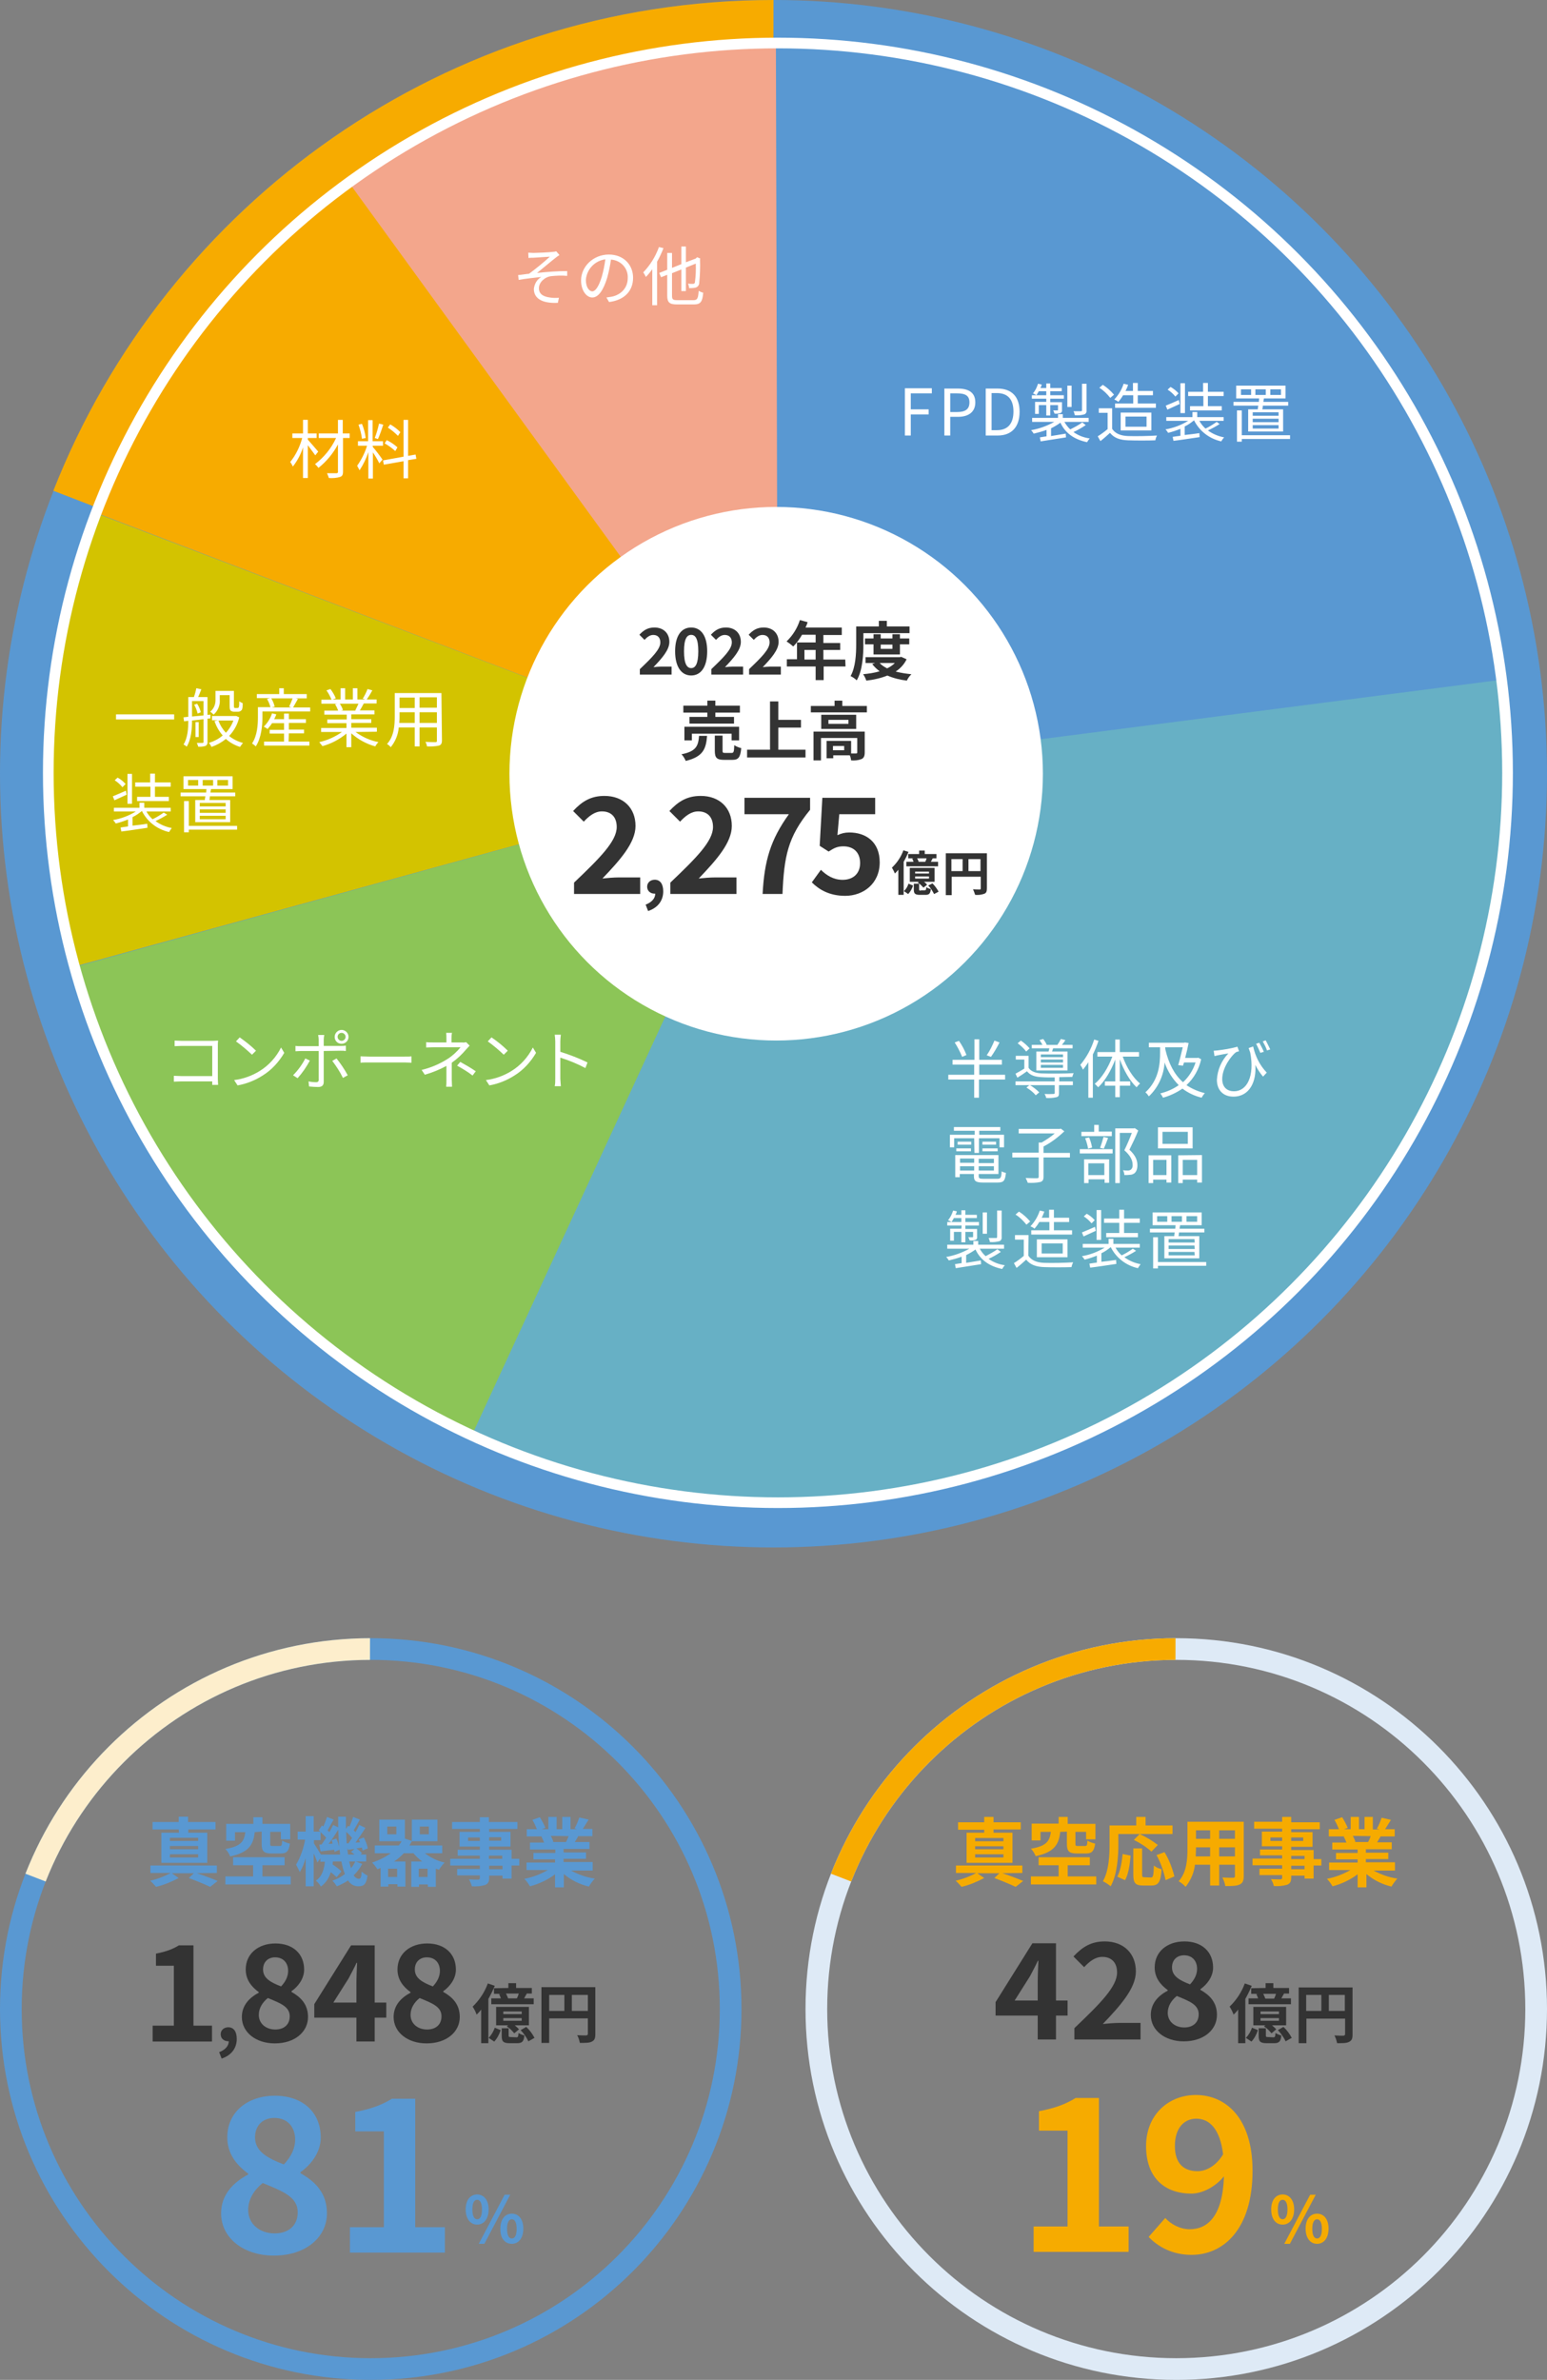 <?xml version="1.0" encoding="UTF-8"?><svg xmlns="http://www.w3.org/2000/svg" width="204.611mm" height="314.678mm" xmlns:xlink="http://www.w3.org/1999/xlink" viewBox="0 0 580 892"><rect x="0" y="0" width="580" height="892" fill="#808080" stroke="none"/><defs><style>.cls-1{clip-path:url(#clippath);}.cls-2,.cls-3,.cls-4,.cls-5,.cls-6,.cls-7,.cls-8,.cls-9,.cls-10,.cls-11,.cls-12,.cls-13,.cls-14,.cls-15,.cls-16,.cls-17{stroke-width:0px;}.cls-2,.cls-18{fill:none;}.cls-19{clip-path:url(#clippath-1);}.cls-20{clip-path:url(#clippath-2);}.cls-3,.cls-4,.cls-5,.cls-6{fill-rule:evenodd;}.cls-3,.cls-9{fill:#5998d2;}.cls-4,.cls-16{fill:#f6ab00;}.cls-5,.cls-15{fill:#fff;}.cls-6,.cls-12{fill:#333;}.cls-18{stroke:#fff;stroke-linejoin:round;stroke-width:4px;}.cls-21{isolation:isolate;}.cls-7{fill:#f3a68c;}.cls-8{fill:#f7ab00;}.cls-10{fill:#deeaf6;}.cls-11{fill:#d3c300;}.cls-13{fill:#8cc557;}.cls-14{fill:#fdeecc;}.cls-17{fill:#67b0c5;}</style><clipPath id="clippath"><circle class="cls-2" cx="291.656" cy="289.669" r="273.55"/></clipPath><clipPath id="clippath-1"><path class="cls-2" d="m139,614.001C62.232,614.001,0,676.233,0,753s62.232,139,139,139,139-62.232,139-139-62.232-139-139-139Zm0,269.868c-72.277,0-130.869-58.592-130.869-130.869s58.592-130.869,130.869-130.869,130.869,58.592,130.869,130.869-58.592,130.869-130.869,130.869Z"/></clipPath><clipPath id="clippath-2"><path class="cls-2" d="m441,614.001c-76.767,0-139,62.232-139,139s62.232,139,139,139,139-62.232,139-139-62.232-139-139-139Zm0,269.868c-72.277,0-130.869-58.592-130.869-130.869s58.592-130.869,130.869-130.869,130.869,58.592,130.869,130.869-58.592,130.869-130.869,130.869Z"/></clipPath></defs><g id="_レイヤー_1"><circle class="cls-9" cx="290" cy="290" r="290"/><path class="cls-8" d="m289.481,287.892l.519-287.892C167.269,0,62.345,76.24,20.005,183.944l269.475,103.948"/><g class="cls-1"><path class="cls-7" d="m291.611,289.785L124.556,59.798l69.556-34.274,97.499-21.371v285.632Z"/><path class="cls-8" d="m291.611,289.785L26.573,188.627l45.06-76.31,54.132-50.503,165.845,227.971Z"/><path class="cls-11" d="m291.611,289.785L19.719,364.532l-11.895-50.1,19.959-125.2,263.828,100.553Z"/><path class="cls-13" d="m291.611,289.785l-118.064,255.894-71.975-44.758-52.419-63.306-26.209-73.789,268.667-74.041Z"/><path class="cls-17" d="m291.611,289.785l278.706-36.844-6.653,132.458-71.37,106.45-124.595,71.975-135.482,6.653-59.576-23.286,118.971-257.406Z"/><path class="cls-9" d="m291.611,289.785l-.726-279.987,164.514,53.83,92.539,109.475,15.121,81.652-271.448,35.03Z"/></g><circle class="cls-18" cx="291.656" cy="289.669" r="273.55"/><path class="cls-9" d="m139,614.001C62.232,614.001,0,676.233,0,753s62.232,139,139,139,139-62.232,139-139-62.232-139-139-139Zm0,269.868c-72.277,0-130.869-58.592-130.869-130.869s58.592-130.869,130.869-130.869,130.869,58.592,130.869,130.869-58.592,130.869-130.869,130.869Z"/><g class="cls-19"><path class="cls-14" d="m138.475,752.01l.249-138.01c-58.835,0-109.133,36.548-129.43,88.179l129.181,49.831"/></g><path class="cls-10" d="m441,614.001c-76.767,0-139,62.232-139,139s62.232,139,139,139,139-62.232,139-139-62.232-139-139-139Zm0,269.868c-72.277,0-130.869-58.592-130.869-130.869s58.592-130.869,130.869-130.869,130.869,58.592,130.869,130.869-58.592,130.869-130.869,130.869Z"/><g class="cls-20"><path class="cls-8" d="m440.476,752.01l.249-138.01c-58.835,0-109.133,36.548-129.43,88.179l129.181,49.831"/></g></g><g id="_レイヤー_2"><g id="_グループ_44"><path id="FPD及び_PV製造装置" class="cls-5" d="m339.264,163.233h2.2v-7.9h6.7v-1.9h-6.7v-6h7.9v-1.9h-10.1v17.7Zm14.8,0h2.2v-7h2.9c3.8,0,6.5-1.7,6.5-5.4,0-3.8-2.6-5.2-6.6-5.2h-5v17.6h0Zm2.2-8.8v-7h2.5c3.1,0,4.7.8,4.7,3.4,0,2.5-1.5,3.6-4.6,3.6h-2.6Zm13.3,8.8h4.5c5.3,0,8.2-3.3,8.2-8.9s-2.9-8.7-8.3-8.7h-4.4l-0,17.6h0Zm2.2-1.9v-14h2c4.2,0,6.2,2.5,6.2,6.9s-2,7-6.2,7h-2v.1Zm35.5-17.5h-1.6v9.9c0,.2-.1.4-.3.4h-2.9c.3.5.4,1,.5,1.5,1.2.1,2.3,0,3.5-.3.7-.2,1-.9.9-1.6v-9.9l-.1 0h0Zm-5.5.7h-1.6v8h1.6v-8Zm-9.5,6.1h-4.2v4.5h1.4v-3.3h2.8v3.9h1.5v-3.9h2.9v1.7c0,.1,0,.2-.1.3h-1.7c.2.4.4.8.5,1.2.8.1,1.5,0,2.2-.2.5-.2.7-.7.6-1.2v-2.9h-4.4v-1.3h5.1v-1.3h-5.1v-1.5h4.3v-1.2h-4.3v-1.7h-1.5v1.7h-2.2c.2-.4.4-.8.5-1.3l-1.4-.3c-.4,1.3-1,2.6-1.9,3.6.4.2.9.4,1.3.7.3-.5.6-.9.9-1.5h2.8v1.5h-5.4v1.3h5.4v1.2h0Zm13.5,7.7c-1.4,1-2.9,1.8-4.5,2.6-.9-.8-1.6-1.8-2.2-2.8h9.1v-1.5h-9.7v-1.4h-1.8v1.4h-9.7v1.5h8.3c-2.7,1.5-5.7,2.6-8.7,3.1.4.4.7.8,1,1.3,1.6-.4,3.2-.8,4.8-1.4v2.4c-.9.1-1.7.3-2.5.4l.3,1.5,9.5-1.5-.1-1.4c-1.9.3-3.8.6-5.5.9v-2.9c1.2-.6,2.4-1.3,3.5-2.1,1.8,3.9,5.2,6.3,10,7.3.3-.5.6-1,1-1.4-2.2-.3-4.3-1.1-6.1-2.4,1.6-.7,3.1-1.6,4.6-2.6l-1.3-1Zm19.1-10.2v3.1h-6.8v1.6h15.3v-1.6h-6.8v-3.1h5.7v-1.6h-5.7v-3h-1.8v3h-2.8c.4-.7.7-1.5,1-2.3l-1.7-.4c-.7,2.2-1.9,4.2-3.5,5.9.5.2,1.1.5,1.5.9.7-.8,1.3-1.6,1.8-2.5l3.8 0h0Zm-2.9,8h7.9v3.8h-7.9v-3.8Zm9.7,5.2v-6.7h-11.5v6.7h11.5Zm-14-13.4c-1.2-1.4-2.6-2.7-4.2-3.7l-1.3,1.1c1.6,1,2.9,2.3,4.1,3.8l1.4-1.2Zm-.6,5.1h-5.1v1.7h3.3v6.1c-1.2,1-2.4,1.9-3.7,2.7l1,1.8c1.3-1,2.5-2.1,3.6-3.1,1.5,1.9,3.7,2.7,6.8,2.8,2.7.1,7.6.1,10.2,0,.1-.6.3-1.2.6-1.8-2.8.2-8.1.3-10.8.2-2.8-.1-4.8-.9-6-2.7v-7.7h.1Zm34.1-.8h-5v1.6h11.9v-1.6h-5.2v-3.8h5.9v-1.6h-5.9v-3.3h-1.8v3.3h-5.6v1.6h5.7l-0,3.8h0Zm-6.9-8.6h-1.7v11.2h1.7v-11.2Zm-2.4,3.8c-.9-1-1.9-1.8-3-2.4l-1.1,1c1.1.7,2.1,1.6,2.9,2.6l1.2-1.2Zm.1,2.5c-1.8.8-3.6,1.6-4.9,2.1l.6,1.5c1.4-.6,3-1.4,4.6-2.1l-.3-1.5Zm14.2,8.2c-1.3.9-2.7,1.8-4.2,2.5-.9-.8-1.7-1.8-2.3-2.9h9.1v-1.4h-9.9v-1.9h-1.8v1.9h-9.8v1.4h8.2c-2.6,1.6-5.5,2.7-8.5,3.2.4.4.7.8,1,1.3,1.6-.4,3.1-.9,4.6-1.5v2.6c-1.1.1-2,.3-2.9.4l.3,1.5c2.6-.3,6.3-.9,9.8-1.4l-.1-1.5c-1.8.3-3.8.5-5.5.7v-3.2c1.3-.6,2.4-1.4,3.5-2.3h0c2,4,5.7,6.9,10.2,7.9.3-.5.6-1,1.1-1.5-2.2-.4-4.3-1.3-6.1-2.6,1.5-.7,3-1.5,4.4-2.4l-1.1-.8Zm14.5-12.2h3.9v2.1h-3.9v-2.1Zm-1.6,2.1h-3.8v-2.1h3.8v2.1Zm7.2-2.1h4v2.1h-4v-2.1Zm3.1,9.9h-9.7v-1.3h9.7v1.3Zm0,2.4h-9.7v-1.3h9.7v1.3Zm0,2.4h-9.7v-1.3h9.7v1.3Zm-11.4-7.2v8.3h13.1v-8.3h-7.8c.1-.4.2-.9.2-1.4h9.5v-1.4h-9.3c.1-.4.1-.9.2-1.3h8.1v-4.8h-18.5v4.8h8.6c0,.4-.1.9-.1,1.3h-9.5v1.4h9.3c-.1.5-.2,1-.2,1.4h-3.6Zm15.7,9.7h-18.1v-9.3h-1.8v11.7h1.8v-1h18.1v-1.4Z"/></g><g id="_グループ_44-2"><path id="_半導体及び_電子部品_製造装置" class="cls-5" d="m372.837,390.021c-.8,1.9-1.7,3.8-2.9,5.5l1.6.6c1.2-1.7,2.3-3.6,3.2-5.4l-1.9-.7Zm-10.5,5.4c-.7-1.9-1.7-3.7-2.8-5.3l-1.6.6c1.1,1.7,2,3.5,2.8,5.4l1.6-.7Zm14.6,7.4h-9.8v-3.8h8.5v-1.8h-8.5v-7.7h-1.8v7.7h-8.2v1.8h8.1v3.8h-9.7v1.8h9.7v6.8h1.8v-6.8h9.8v-1.8h.1Zm21.6-6.6h-8.3v-1h8.3v1Zm0,2h-8.3v-1.1h8.3v1.1Zm0,2h-8.3v-1.1h8.3v1.1Zm-10-6.1v7.1h11.7v-7.1h-5.8l.4-1.2h7.3v-1.3h-4c.4-.5.9-1.1,1.3-1.8l-1.7-.4c-.4.8-.8,1.5-1.3,2.2h-4c-.3-.8-.8-1.5-1.3-2.2l-1.4.4c.4.6.8,1.2,1.1,1.8h-4v1.3h6.6c-.1.4-.2.8-.3,1.2h-4.6Zm-2.5-1.2c-1-1.1-2.1-2.1-3.3-2.9l-1.2,1c1.2.9,2.3,1.9,3.2,3.1l1.3-1.2Zm-1.2,14.7c1.3.8,2.5,1.7,3.5,2.9l1.3-1.1c-1.1-1.1-2.3-2-3.6-2.8l-1.2,1Zm12.3-3.9c1.9,0,3.7-.1,4.9-.1.1-.5.3-1,.5-1.4-3,.2-9.2.2-12,.1-2.2-.1-4-.7-4.9-2.1v-4.5h-4.8v1.4h3.2v3.4c-1.1.7-2.2,1.3-3.3,1.9l.7,1.5c1.3-.8,2.5-1.6,3.6-2.4,1.2,1.5,3,2.1,5.5,2.2,1.2.1,3,.1,4.9.1v1.5h-14.7v1.4h14.7v2.9c0,.3-.1.4-.5.4s-1.7.1-3.3,0c.3.5.5,1,.6,1.5,1.3.1,2.6,0,3.9-.3.8-.2.9-.7.9-1.6v-2.9h5.2v-1.4h-5.1l-0-1.6h0Zm13.1-14.1c-1.1,3.5-2.9,6.7-5.2,9.5.4.6.7,1.1,1,1.8.7-.9,1.4-1.8,2-2.8v13.3h1.7v-16.2c.8-1.6,1.5-3.3,2.1-5.1l-1.6-.5Zm16.8,6.4v-1.7h-7.2v-4.7h-1.7v4.7h-6.7v1.7h5.6c-1.5,4.1-4,8.1-6.6,10.2.5.4.9.9,1.3,1.3,2.5-2.3,4.8-6.2,6.4-10.4v8.2h-3.9v1.6h3.9v4.3h1.7v-4.3h3.9v-1.6h-3.9v-8.3c1.5,4.2,3.8,8.2,6.3,10.5.4-.5.8-1,1.3-1.4-2.6-2.1-5.1-6.1-6.5-10.1l6.1-0h0Zm9.8-3.5h6.6c-.5,2-1.1,4.7-1.7,6.7l1.8.2c.1-.4.2-.8.4-1.2h4.3c-.9,2.8-2.5,5.4-4.7,7.4-3.3-2.9-5.4-7.1-6.6-12.2l-.1-.9h0Zm12.4,3.9l-.3.1h-4.6c.5-1.9,1-4,1.3-5.6l-1.4-.2-.3.1h-13.2v1.7h4.2v2c0,4.2-.4,10.2-5.5,14.9.5.4.9.9,1.3,1.5,3.5-3.3,5.6-7.9,5.9-12.7,1.1,3.2,2.9,6.1,5.3,8.5-2.1,1.5-4.5,2.5-6.9,3.1.4.5.7,1,1,1.6,2.6-.7,5.1-1.9,7.3-3.4,2.1,1.6,4.6,2.8,7.2,3.4.3-.6.7-1.2,1.2-1.7-2.5-.6-4.8-1.6-6.9-3,2.8-2.6,4.7-6,5.5-9.7l-1.1-.6Zm24.6-2.2c-.4-1-1.2-2.5-1.7-3.4l-1.2.4c.6,1.1,1.1,2.3,1.6,3.4l1.3-.4Zm-5.7-1.4c.2.6.4,1.2.6,1.7,1.7,8.8-1.2,14.5-6.1,14.5-2.3,0-4.4-1.3-4.4-4.6,0-4.4,3.6-8.9,5.1-10,.3-.2.9-.3,1.2-.4l-.6-1.7c-2.5.7-5.1,1.1-7.6,1.4-.4,0-.9.1-1.3.1l.3,2c.5-.1.9-.2,1.3-.3.9-.2,2.7-.5,3.9-.7-2.6,2.7-4.1,6.2-4.3,9.9,0,3.8,2.3,6.3,6.2,6.3,6.2,0,8.7-5.9,8.2-11.9.8,1.6,1.8,3.1,2.9,4.4l1.4-1.5c-2.6-2.7-4.3-6.1-5.1-9.8l-1.7.6Zm5.3-2.5c.6,1.1,1.2,2.2,1.6,3.4l1.2-.4c-.5-1-1.2-2.5-1.7-3.4l-1.1.4Zm-108.1,41.8h1.7v-5.5h7.7v3.4h1.7v-4.7h-9.3v-1.5h7.9v-1.4h-17.4v1.4h7.8v1.5h-9.3v4.7h1.6v-3.4h7.5l.1,5.5h0Zm3-.6h5.7v-1.1h-5.7v1.1Zm0-3.6v1.1h5.1v-1.1h-5.1Zm-4.2,0h-5.1v1.1h5.1v-1.1Zm-5.6,3.6h5.5v-1.1h-5.5v1.1h-0Zm1.4,7.2v-1.6h5.3v1.6h-5.3Zm5.3-4.5v1.6h-5.3v-1.6h5.3Zm7.4,1.7h-5.7v-1.6h5.7v1.6Zm-5.7,2.8v-1.6h5.7v1.6h-5.7Zm1.8,3.1c-1.5,0-1.8-.2-1.8-1v-.8h7.4v-7.1h-16.2v8.3h1.7v-1.2h5.3v.8c0,1.9.8,2.4,3.4,2.4h5.5c2.3,0,2.8-.7,3.1-3.6-.5-.1-1.1-.3-1.6-.6-.1,2.4-.4,2.8-1.6,2.8l-5.2 0h0Zm32.4-9.7h-9.9v-2.4c2.9-1.5,5.5-3.5,7.8-5.7l-1.3-1-.4.1h-15.4v1.7h13.5c-1.5,1.3-3.2,2.4-4.9,3.4h-1.1v3.8h-9.9v1.8h9.9v7.2c0,.4-.1.6-.7.6-.5,0-2.3,0-4.2-.1.3.6.6,1.2.8,1.8,1.6.1,3.2,0,4.7-.3.9-.3,1.2-.8,1.2-2v-7.2h9.9v-1.7h0Zm15.7-8h-4.9v-2.5h-1.7v2.6h-4.8v1.6h11.4v-1.7Zm-3,6.4c.5-1.1,1.1-2.6,1.6-4l-1.7-.4c-.4,1.4-.8,2.8-1.3,4.1l1.4.3Zm-4.4-.4c-.2-1.3-.6-2.6-1.1-3.8l-1.5.3c.5,1.2.9,2.6,1.1,3.9l1.5-.4Zm4.6,5.9v4.4h-6v-4.4h6Zm-7.6,7.4h1.7v-1.4h6v1.3h1.7v-8.8h-9.4l-0,8.9h0Zm-1.6-11.1h12.3v-1.6h-12.3v1.6Zm20.6-9.5l-.3.1h-7v20.5h1.7v-18.8h4.5c-.7,1.9-1.8,4.5-2.8,6.5,2.4,2.1,3.1,3.9,3.1,5.4.1.7-.1,1.4-.7,1.9-.3.2-.7.3-1,.3-.6,0-1.3,0-1.9-.1.3.5.5,1.2.5,1.8.7,0,1.4,0,2.1-.1.6,0,1.1-.2,1.6-.5.8-.6,1.2-1.7,1.2-3.1,0-1.7-.6-3.6-3-5.8,1.1-2.2,2.4-4.9,3.3-7.2l-1.3-.9Zm19.9,5.9h-9.5v-4.5h9.5v4.5Zm1.8-6.2h-13v7.9h13v-7.9Zm-9.8,12.2v5.7h-5v-5.7h5Zm-6.7,8.7h1.7v-1.3h5v1.1h1.8v-10.2h-8.5v10.4Zm12.8-3v-5.7h5.4v5.7h-5.4Zm-1.7-7.4v10.4h1.7v-1.3h5.4v1.1h1.8v-10.3l-8.9.1h0Zm-66.3,20.7h-1.6v9.9c0,.2-.1.4-.3.4h-2.9c.3.5.4,1,.5,1.5,1.2.1,2.3,0,3.5-.3.7-.2,1-.9.9-1.6v-9.9h-.1Zm-5.4.7h-1.6v8h1.6v-8Zm-9.6,6.1h-4.2v4.5h1.4v-3.3h2.8v3.9h1.5v-3.9h2.9v1.7c0,.1,0,.2-.1.3h-1.7c.2.4.4.8.5,1.2.8.1,1.5,0,2.2-.2.5-.2.7-.7.6-1.2v-2.9h-4.4v-1.3h5.1v-1.3h-5.1v-1.5h4.3v-1.2h-4.3v-1.7h-1.5v1.7h-2.2c.2-.4.4-.8.5-1.3l-1.4-.3c-.4,1.3-1,2.6-1.9,3.6.4.2.9.4,1.3.7.3-.5.6-.9.9-1.5h2.8v1.5h-5.3v1.3h5.4l-.1,1.2h0Zm13.5,7.7c-1.4,1-2.9,1.8-4.4,2.6-.9-.8-1.6-1.7-2.2-2.8h9.1v-1.5h-9.7v-1.4h-1.8v1.4h-9.8v1.5h8.3c-2.7,1.5-5.7,2.6-8.7,3.1.4.4.7.8,1,1.3,1.6-.4,3.2-.8,4.8-1.4v2.4c-.9.1-1.7.3-2.5.4l.3,1.5,9.5-1.5-.1-1.4c-1.9.3-3.8.6-5.5.9v-2.9c1.2-.6,2.4-1.3,3.5-2.1,1.8,3.9,5.2,6.3,10,7.3.3-.5.6-1,1-1.4-2.2-.3-4.3-1.1-6.1-2.4,1.6-.7,3.1-1.6,4.6-2.6l-1.3-1Zm19.5-10.2v3.1h-6.8v1.6h15.3v-1.6h-6.8v-3.1h5.7v-1.6h-5.7v-3h-1.8v3h-2.8c.4-.7.7-1.5,1-2.3l-1.7-.4c-.7,2.2-1.9,4.2-3.5,5.9.5.2,1.1.5,1.5.9.7-.8,1.3-1.6,1.8-2.5h3.8Zm-2.9,8h7.9v3.8h-7.9v-3.8Zm9.7,5.2v-6.7h-11.5v6.7h11.5Zm-14-13.4c-1.2-1.4-2.6-2.7-4.2-3.7l-1.3,1.1c1.6,1,2.9,2.3,4.1,3.8l1.4-1.2Zm-.6,5.1h-5.1v1.7h3.3v6.1c-1.2,1-2.4,1.9-3.7,2.7l1,1.8c1.3-1,2.5-2.1,3.6-3.1,1.5,1.9,3.7,2.7,6.8,2.8,2.6.1,7.6.1,10.2,0,.1-.6.3-1.2.6-1.8-2.8.2-8.1.3-10.8.2-2.8-.1-4.8-.9-6-2.7l.1-7.7h0Zm34.1-.8h-5v1.6h11.9v-1.6h-5.2v-3.8h5.9v-1.6h-5.9v-3.3h-1.8v3.3h-5.7v1.6h5.7v3.8h.1Zm-6.9-8.6h-1.7v11.2h1.7v-11.2Zm-2.4,3.8c-.9-1-1.9-1.8-3-2.4l-1.1,1c1.1.7,2.1,1.6,2.9,2.6l1.2-1.2Zm.1,2.5c-1.8.8-3.6,1.6-4.9,2.1l.6,1.5c1.4-.6,3-1.4,4.6-2.1l-.3-1.5Zm14.2,8.2c-1.3.9-2.7,1.8-4.2,2.5-.9-.8-1.7-1.8-2.3-2.9h9.1v-1.4h-9.9v-1.9h-1.8v1.9h-9.7v1.4h8.2c-2.6,1.6-5.5,2.7-8.5,3.2.4.4.7.8,1,1.3,1.6-.4,3.1-.9,4.6-1.5v2.6c-1,.1-2,.3-2.8.4l.3,1.5c2.6-.3,6.3-.9,9.8-1.4l-.1-1.5c-1.8.3-3.7.5-5.5.7v-3.2c1.3-.6,2.4-1.4,3.5-2.3h0c2,4,5.7,6.9,10.2,7.9.3-.5.6-1,1-1.5-2.2-.4-4.3-1.3-6.1-2.6,1.5-.7,3-1.5,4.4-2.4l-1.2-.8Zm14.5-12.2h3.9v2.1h-3.9v-2.1Zm-1.6,2.1h-3.8v-2.1h3.8v2.1Zm7.2-2.1h4v2.1h-4v-2.1Zm3.1,9.9h-9.8v-1.3h9.7l.1,1.3h0Zm0,2.4h-9.8v-1.3h9.7l.1,1.3h0Zm0,2.4h-9.8v-1.3h9.7l.1,1.3h0Zm-11.4-7.2v8.3h13.1v-8.3h-7.8c.1-.4.2-.9.2-1.4h9.5v-1.4h-9.3c.1-.4.1-.9.2-1.3h8.1v-4.8h-18.4v4.8h8.6c0,.4-.1.9-.1,1.3h-9.5v1.4h9.3c-.1.5-.2,1-.2,1.4h-3.7Zm15.7,9.7h-18.1v-9.3h-1.8v11.7h1.8v-1h18.1v-1.4Z"/></g><g id="_グループ_44-3"><path id="_コンポーネント" class="cls-5" d="m81.774,406.616c0-.4-.1-1.5-.1-2.3v-12.4c0-.6,0-1.3.1-1.9-.5,0-1.2.1-1.8.1h-11.9c-.9,0-1.7-.1-2.6-.1v2.1c.6,0,1.8-.1,2.6-.1h11.5v11.3h-11.7c-1,0-2-.1-2.7-.1v2.2c.7,0,1.7-.1,2.7-.1h11.7v1.3h2.2Zm8.1-17.8l-1.4,1.5c2.1,1.5,4.1,3.2,6,5l1.5-1.5c-1.9-1.9-4-3.5-6.1-5h0Zm-2.1,16l1.3,2c3.4-.6,6.6-1.9,9.4-3.7,3.4-2.1,6.1-5.1,8.1-8.5l-1.2-2c-1.8,3.6-4.6,6.7-8,8.8-2.9,1.8-6.2,3-9.6,3.4h0Zm40.3-17.7c.8,0,1.5.7,1.5,1.5h0c0,.8-.7,1.5-1.5,1.5s-1.5-.7-1.5-1.5.6-1.5,1.5-1.5h0Zm0,4.1c1.4,0,2.6-1.1,2.6-2.6h0c0-1.4-1.2-2.6-2.6-2.6s-2.6,1.2-2.6,2.6c0,1.5,1.1,2.6,2.6,2.6h0Zm-13.6,5.5c-1.2,2.3-2.7,4.4-4.6,6.3l1.7,1.1c1.8-2,3.3-4.2,4.6-6.6l-1.7-.8Zm13.2-2.9c.6,0,1.3,0,2,.1v-2c-.7.1-1.3.1-2,.1h-6.3v-2.4c0-.6.1-1.2.2-1.7h-2.3c.1.6.2,1.1.2,1.7v2.5h-6.7c-.7,0-1.4,0-2-.1v2c.6,0,1.3-.1,2-.1h6.7v10.8c.1.4-.2.8-.7.9h-.3c-.9,0-1.9-.1-2.8-.3l.2,1.9c1,.1,2.4.2,3.4.2,1.4,0,2.1-.6,2.1-1.9v-11.6l6.3-.1h0Zm-3.1,3.8c1.5,2,2.9,4.1,4,6.4l1.8-1c-1.2-2.2-2.6-4.3-4.2-6.3l-1.6.9Zm10.6.7c.7-.1,2-.1,3.3-.1h13.2c1.1,0,2.1.1,2.6.1v-2.4c-.5.1-1.4.1-2.6.1h-13.2c-1.3,0-2.6-.1-3.3-.1v2.4Zm39.6-7.7c-.5.1-1,.2-1.5.1h-4v-1.5c0-.7,0-1.4.2-2.1h-2.2c.1.7.1,1.4.1,2.1v1.5h-4.7c-.8,0-2.2,0-2.9-.1v2c.7,0,2.1-.1,2.9-.1h10c-1.4,1.7-3,3.2-4.9,4.4-3,1.9-6.3,3.3-9.7,4.1l1.2,1.8c2.8-.8,5.5-1.9,8.1-3.3v5.2c0,.9,0,1.8-.1,2.6h2.2c0-.7-.1-1.8-.1-2.6v-6.4c2-1.4,3.8-3.1,5.4-5,.4-.4.9-1,1.3-1.4l-1.3-1.3Zm-3.4,8.8c2,1.1,4,2.3,5.8,3.7l1.2-1.6c-1.9-1.3-3.8-2.4-5.8-3.5l-1.2,1.4Zm12.9-10.6l-1.4,1.5c2.1,1.5,4.1,3.2,6,5l1.5-1.5c-1.9-1.9-3.9-3.5-6.1-5h0Zm-2.1,16l1.3,2c3.4-.6,6.6-1.9,9.4-3.7,3.4-2.1,6.1-5.1,8.1-8.5l-1.2-2c-1.8,3.6-4.6,6.7-8,8.8-2.9,1.8-6.2,3-9.6,3.4h0Zm38.1-6.6c-3.3-1.6-6.7-2.9-10.2-4v-3.9c0-.7.1-1.8.2-2.5h-2.3c.1.8.2,1.7.2,2.5v14c0,.9,0,1.9-.2,2.8h2.3c-.1-.9-.1-1.9-.2-2.8v-7.9c3.2,1,6.4,2.3,9.4,3.9l.8-2.1Z"/></g><g id="_グループ_44-4"><path id="_一般産業用_装置" class="cls-5" d="m43.496,267.756v1.9h21.8v-1.9h-21.8Zm38.9-7.2h3.7v3.8c0,1.3.1,1.7.4,2,.4.3.8.4,1.3.4h1.2c.4,0,.7,0,1.1-.2.3-.2.6-.4.7-.8.2-.7.2-1.5.2-2.2-.5-.2-.9-.4-1.3-.7,0,.9,0,1.6-.1,1.9,0,.2-.1.4-.2.5-.2.1-.3.1-.5.1h-.7c-.1,0-.3,0-.4-.1-.1-.3-.1-.5-.1-.8v-5.5h-6.9v3.1c.1,1.8-.6,3.6-2,4.7.5.3.9.7,1.3,1.1,1.6-1.4,2.5-3.6,2.3-5.7v-1.6Zm-9.6,3.6c.6,1,1,2.1,1.3,3.3l1.2-.5c-.3-1.1-.7-2.2-1.4-3.2l-1.1.4Zm-.8-1.4h4.3v5.4c-1.5.1-3,.3-4.3.4v-5.8h0Zm6.9,6.5v-1.4l-1.1.1v-6.7h-3.5c.4-.9.8-1.9,1.2-2.9l-1.9-.4c-.2,1.1-.5,2.2-.9,3.3h-2.1v7.4l-1.8.2.2,1.5,1.6-.2c0,2.8-.2,6.4-1.8,8.9.5.2.9.5,1.2.8,1.7-2.7,2-6.8,2-9.8,1.3-.1,2.8-.3,4.3-.5v8.5c0,.3-.1.4-.4.4h-2.1c.2.5.4.9.5,1.4.9.1,1.9,0,2.8-.3.5-.3.8-.9.7-1.5v-8.7l1.1-.1Zm-4.4,1.4h-1.2v5.6h1.2v-5.6Zm13-.6c-.6,1.7-1.6,3.3-2.8,4.6-1.2-1.3-2.2-2.9-2.8-4.6h5.6Zm1.1-1.7h-9.1v1.6h2.2l-1.3.3c.7,2,1.7,3.8,3.1,5.4-1.5,1.3-3.3,2.2-5.2,2.8.4.4.7.9,1,1.5,2-.7,3.8-1.7,5.4-3,1.5,1.4,3.4,2.4,5.3,3,.3-.5.7-1,1.1-1.5-1.9-.5-3.7-1.4-5.2-2.6,1.9-2,3.2-4.4,3.8-7l-1.1-.5Zm19.7,6.5h5.7v-1.4h-5.7v-2.5h6.4v-1.4h-6.4v-2.1h-1.8v2.1h-3.7c.3-.6.6-1.2.8-1.8l-1.6-.4c-.6,1.9-1.7,3.6-3.1,5,.5.3,1,.5,1.4.9.6-.7,1.2-1.4,1.7-2.2h4.5v2.5h-5.4v1.4h5.4v3h-7.5v1.5h17v-1.5h-7.8l.1-3.1h0Zm1.4-13.1c-.4,1.1-.8,2.1-1.3,3.1l.8.3h-7.3l1.1-.3c-.3-1.1-.7-2.2-1.3-3.1h8Zm.2,3.4c.5-.9,1.2-2.1,1.8-3.2l-.9-.2h4.2v-1.6h-8.6v-2.2h-1.7v2.2h-8.4v1.5h5l-1.2.3c.6,1,1,2,1.3,3.1h-4.7v3.7c0,2.8-.2,6.9-2.2,9.9.5.3,1,.7,1.4,1.1,2.1-3.2,2.5-7.9,2.5-11v-2.1h17.9v-1.5h-6.4Zm24.5-1.4c-.4.9-.8,1.7-1.2,2.5l.2.1h-5.6l.8-.2c-.3-.9-.7-1.7-1.2-2.4l7-0h0Zm6.9,10.5v-1.5h-9.6v-1.8h7.5v-1.4h-7.5v-1.8h8.7v-1.5h-5.5c.5-.7,1-1.7,1.5-2.6h4.8v-1.5h-3.7c.8-1.1,1.5-2.3,2.1-3.4l-1.8-.5c-.5,1.3-1.1,2.5-1.8,3.6l.9.3h-2.9v-4.2h-1.7v4.2h-2.9v-4.2h-1.7v4.2h-3l1.2-.4c-.5-1.3-1.2-2.4-2-3.5l-1.5.5c.8,1.1,1.4,2.3,1.9,3.5h-3.8v1.5h5.9l-.8.2c.5.7.9,1.6,1.2,2.4h-5.2v1.5h8.4v1.8h-7.3v1.4h7.2v1.8h-9.5v1.5h7.8c-2.5,1.8-5.4,3.1-8.5,3.8.4.5.8,1,1.2,1.5,3.3-.9,6.3-2.5,9-4.7v5.1h1.8v-5.2c2.6,2.3,5.7,4,9,4.9.3-.6.7-1.1,1.2-1.6-3.1-.6-6-1.9-8.6-3.8l8-.1h0Zm16-3.3v-4h6.5v4h-6.5Zm-7.6,0c.1-.9.1-1.8.1-2.6v-1.4h5.7v4h-5.8Zm5.8-9.5v3.9h-5.7v-3.9h5.7Zm8.3,3.8h-6.5v-3.9h6.5v3.9Zm1.7-5.5h-17.5v8.6c0,3.3-.2,7.6-2.9,10.5.5.3,1,.7,1.4,1.2,1.7-2.1,2.8-4.7,3-7.4h6v7.1h1.8v-7.1h6.5v4.9c.1.3-.1.6-.4.6h-.2c-.4,0-2.1,0-3.7-.1.3.5.5,1.1.6,1.7,1.5.1,3,0,4.5-.3.8-.3,1.1-.8,1.1-2l-.2-17.7h0Zm-109.1,38.9h-5v1.6h11.9v-1.6h-5.2v-3.8h5.9v-1.6h-5.9v-3.3h-1.8v3.3h-5.6v1.6h5.7v3.8h0Zm-6.9-8.6h-1.7v11.2h1.7v-11.2Zm-2.4,3.8c-.9-1-1.9-1.8-3-2.4l-1.1,1c1.1.7,2.1,1.6,2.9,2.6l1.2-1.2Zm.1,2.5c-1.8.8-3.6,1.6-4.9,2.1l.6,1.5c1.4-.6,3-1.4,4.6-2.1l-.3-1.5Zm14.2,8.2c-1.3.9-2.7,1.8-4.2,2.5-.9-.8-1.7-1.8-2.3-2.9h9.1v-1.4h-9.9v-1.9h-1.8v1.9h-9.6v1.4h8.2c-2.6,1.6-5.5,2.7-8.5,3.2.4.4.7.8,1,1.3,1.6-.4,3.1-.9,4.6-1.5v2.6c-1,.1-2,.3-2.8.4l.3,1.5c2.6-.3,6.3-.9,9.8-1.4l-.1-1.5c-1.8.3-3.7.5-5.5.7v-3.2c1.3-.6,2.4-1.4,3.5-2.3h0c2,4,5.7,6.9,10.2,7.9.3-.5.6-1,1-1.5-2.2-.4-4.3-1.3-6.1-2.6,1.5-.7,3-1.5,4.4-2.4l-1.3-.8Zm14.6-12.2h3.9v2.1h-3.9v-2.1Zm-1.7,2.1h-3.8v-2.1h3.8v2.1Zm7.2-2.1h4v2.1h-4v-2.1Zm3.1,9.9h-9.7v-1.3h9.7v1.3Zm0,2.4h-9.7v-1.3h9.7v1.3Zm0,2.4h-9.7v-1.3h9.7v1.3Zm-11.4-7.2v8.3h13.1v-8.3h-7.8c.1-.4.2-.9.2-1.4h9.5v-1.4h-9.3c.1-.4.1-.9.2-1.3h8.1v-4.8h-18.4v4.8h8.6c0,.4-.1.9-.1,1.3h-9.6v1.4h9.3c-.1.5-.2,1-.2,1.4h-3.6Zm15.7,9.7h-18.1v-9.3h-1.8v11.7h1.8v-1h18.1v-1.4Z"/></g><g id="_グループ_44-5"><path id="_材料" class="cls-5" d="m119.306,169.265c-.6-.7-3-3.5-3.9-4.5v-.6h3.3v-1.7h-3.3v-5.1h-1.8v5.1h-4v1.7h3.7c-.9,3.3-2.4,6.4-4.5,9,.4.5.7,1.1,1,1.7,1.7-2.2,3-4.6,3.8-7.2v11.5h1.8v-12.3c1,1.3,2.2,3,2.8,3.8l1.1-1.4Zm11.7-6.8h-2.5v-5.1h-1.8v5.1h-7.2v1.7h6.5c-1.8,3.9-4.5,7.2-7.9,9.8.5.4.9.9,1.3,1.4,3-2.4,5.5-5.4,7.3-8.8v10.2c.1.3-.1.5-.4.6h-3.7c.3.6.5,1.2.7,1.8,1.4.1,2.8,0,4.2-.4.8-.3,1.1-.8,1.1-2v-12.6h2.5v-1.7h-.1Zm19.1-.5c-1.1-1.1-2.4-2.1-3.8-2.9l-.9,1.2c1.4.9,2.6,1.9,3.8,3.1l.9-1.4Zm-1.1,5.7c-1.2-1.1-2.6-2-4-2.7l-.8,1.2c1.4.8,2.8,1.8,4,2.9l.8-1.4Zm-6.9-8.9c-.4,1.8-.9,3.6-1.6,5.4l1.2.4c.8-1.8,1.4-3.6,2-5.4l-1.6-.4Zm-5,5.4c-.2-1.8-.7-3.6-1.4-5.3l-1.3.3c.6,1.7,1.1,3.5,1.3,5.3l1.4-.3Zm2.6,2.9h3.9v-1.7h-3.9v-7.9h-1.7v7.9h-3.8v1.7h3.4c-.8,2.7-2.1,5.2-3.7,7.5.3.6.6,1.1.9,1.7,1.4-2.1,2.5-4.4,3.3-6.8v9.9h1.7v-9.8c.9,1.3,2,3.2,2.4,4.1l1.2-1.4c-.5-.8-2.9-4-3.6-4.7l-.1-.5h0Zm16.4,4.9l-.3-1.6-2.8.5v-13.5h-1.7v13.8l-7.7,1.4.3,1.6,7.4-1.3v6.4h1.7v-6.8l3.1-.5Z"/></g><g id="_グループ_44-6"><path id="_その他" class="cls-5" d="m198.053,94.7l.1,2c.5-.1,1.2-.1,1.8-.1,1-.1,5.2-.3,6.2-.4-2.5,2.3-5.1,4.4-7.8,6.4-1.2.1-2.8.4-4.1.5l.2,1.8c2.8-.5,6-.8,8.5-1.1-1.6.9-2.6,2.6-2.8,4.5,0,3.6,3.2,5.5,9,5.2l.4-1.9c-1.1.1-2.3.1-3.4-.1-2.2-.3-4.1-1.1-4.1-3.5,0-2.2,2.2-4.2,4.6-4.5,2-.2,4-.3,6-.1v-1.8c-3.4,0-7.7.3-11.3.7,1.9-1.5,5.3-4.4,7.1-5.8.4-.3.8-.6,1.3-.9l-1.2-1.4c-.4.1-.9.2-1.3.2-1.4.2-6.3.4-7.3.4-.6 0-1.2-.1-1.9-.1Zm24,14.5c-1,0-2.4-1.3-2.4-4.3.3-4,3.4-7.2,7.3-7.7-.3,2.2-.7,4.3-1.3,6.4-1.2,4-2.5,5.6-3.6,5.6Zm6.3,4c5.7-.7,9-4.1,9-9.1,0-4.8-3.5-8.7-9.1-8.7-5.8,0-10.4,4.5-10.4,9.7,0,3.9,2.1,6.4,4.2,6.4,2.2,0,4.1-2.5,5.6-7.4.6-2.2,1.1-4.5,1.4-6.8,3.6.2,6.5,3.2,6.3,6.9h0c0,4.1-3,6.4-6,7-.7.1-1.4.2-2,.3l1,1.7Zm18.7-20.6c-1.3,3.6-3.3,6.8-5.9,9.5.4.5.7,1.1,1,1.7.9-.9,1.7-1.9,2.4-2.9v13.5h1.8v-16.3c.9-1.6,1.7-3.3,2.4-5.1l-1.7-.4Zm6.9,19.9c-1.7,0-2-.3-2-1.7v-8.4l3.5-1.4v8.1h1.7v-8.8l3.7-1.5c.1,2.3,0,4.6-.3,6.9,0,.4-.3.7-.7.7h-.1c-.3,0-1.2,0-1.8-.1.2.5.4,1.1.4,1.7.8,0,1.6,0,2.4-.2s1.4-.9,1.4-1.8c.3-2.9.4-5.9.3-8.8l.1-.3-1.2-.5-.3.3-.2.2-3.7,1.4v-5.9h-1.7v6.6l-3.5,1.4v-5.6h-1.8v6.3l-3,1.2.7,1.6,2.3-.9v7.8c0,2.6.9,3.3,3.7,3.3h6.3c2.6,0,3.2-1.1,3.5-4.4-.6-.1-1.2-.4-1.7-.7-.2,2.8-.5,3.5-1.9,3.5h-6.1Z"/></g><circle id="_楕円形_1665" class="cls-15" cx="291" cy="290" r="100"/><path id="_億円" class="cls-6" d="m344.4,323c-.1-.5-.3-.9-.6-1.3h3.6c-.1.4-.3.9-.5,1.3h-2.5Zm-3.9-2.9v1.6h2.1l-.6.1c.2.4.4.8.5,1.2h-2.7v1.7h11.9v-1.7h-2.7c.2-.4.5-.9.7-1.3h1.4v-1.6h-4.4v-1.3h-2.1v1.3h-4.1Zm7.8,7.3h-5.2v-.7h5.2v.7Zm0,1.9h-5.2v-.8h5.2v.8Zm2.1-4h-9.3v5.2h3.4l-.4.3c.8.5,1.5,1.2,2.1,1.9l1.4-1.1c-.4-.4-.7-.8-1.2-1.1h4v-5.2h0Zm-11.7-6.6c-.9,2.5-2.4,4.7-4.3,6.5.4.7.8,1.4,1.1,2.2.5-.5.9-.9,1.3-1.4v9.4h2v-12.4c.7-1.2,1.3-2.4,1.8-3.7l-1.9-.6Zm1.8,16.4c.8-.9,1.5-2,1.8-3.2l-1.7-.7c-.3,1.1-.9,2-1.7,2.8l1.6,1.1Zm4.7-1.3c-.6,0-.6-.1-.6-.5v-2.1h-2v2.1c0,1.6.4,2.1,2.3,2.1h2.1c1.3,0,1.8-.4,2-2.2-.6-.1-1.2-.3-1.7-.7-.1,1.1-.2,1.2-.6,1.2h-1.5l0.0.1h0Zm2.8-1.9c.9.9,1.6,2,2.2,3.2l1.7-.9c-.6-1.1-1.4-2.2-2.3-3.1l-1.6.8Zm15.1-5.4v-4.5h4.5v4.5h-4.5Zm-6.4-4.5h4.2v4.5h-4.2v-4.5Zm13.1-2.2h-15.2v15.7h2.2v-6.9h10.9v4.4c0,.2-.1.4-.3.4h-.1c-.4,0-1.5,0-2.5-.1.3.7.6,1.4.8,2.1,1.1.1,2.3,0,3.4-.4.8-.3,1-.9,1-2.1v-13.1h-.2Z"/><path id="_2018年度_売上高" class="cls-6" d="m301.6,247.2v-3.6h4.2v3.6h-4.2Zm15.3,0h-8.2v-3.6h6.3v-2.6h-6.3v-3h6.9v-2.8h-13.6c.3-.6.6-1.3.8-2l-2.9-.8c-1,3.1-2.7,5.8-5,8,.9.6,1.7,1.2,2.5,1.9,1.3-1.3,2.4-2.8,3.3-4.4h5.1v2.9h-7v6.3h-3.8v2.7h10.8v5.1h3v-5.1h8.2l-.1-2.6h0Zm6.8-9.9h17.3v-2.5h-8.5v-2.1h-3v2.1h-8.5v6.7c0,3.5-.2,8.5-2.1,11.9.8.4,1.6.9,2.3,1.6,2.2-3.7,2.5-9.6,2.5-13.5l0-4.2h0Zm10.9,4.3v1.6h-4.4v-1.6h4.4Zm2.8,3.7v-3.8h3.5v-2.2h-3.5v-1.6h-2.8v1.6h-4.4v-1.6h-2.7v1.6h-3.2v2.2h3.2v3.8h9.9Zm-1.9,3.2c-.8.8-1.8,1.5-2.9,2-1-.5-2-1.1-2.8-2h5.7Zm2.4-2.3l-.5.1h-12.9v2.2h3.6l-1.1.4c.8,1,1.7,1.9,2.8,2.7-2,.6-4.1.9-6.2,1.1.5.7.9,1.5,1.2,2.4,2.7-.3,5.4-.9,7.9-1.9,2.3,1,4.8,1.6,7.3,1.9.4-.9,1-1.7,1.7-2.4-2-.2-4-.5-5.9-1,1.7-1.1,3.2-2.7,4.1-4.6l-2-.9Zm-72.7,22.5h-6.7v2.5h16.7v-2.5h-7v-1.6h9.2v-2.6h-9.2v-1.9h-3v1.9h-9v2.6h9v1.6Zm11.9,8.8v-5.1h-20.5v5.1h2.8v-2.5h14.9v2.5h2.8Zm-15-1.8c-.3,3.7-.9,5.9-6.6,7,.7.7,1.2,1.6,1.6,2.5,6.6-1.6,7.6-4.6,8-9.4h-3v-.1Zm9.8,6.5c-.9,0-1-.1-1-.9v-5.6h-2.9v5.7c0,2.6.7,3.4,3.5,3.4h3.1c2.2,0,3-.9,3.3-4.4-.9-.2-1.8-.6-2.6-1.1-.1,2.4-.2,2.9-1,2.9h-2.4Zm19.9-1.2v-8.3h8.5v-2.9h-8.5v-6.9h-3.1v18.1h-8.6v2.9h21.9v-2.9h-10.2Zm24.7.2h-4.2v-1.6h4.2v1.6Zm7.7-7h-19.2v10.8h2.8v-8.4h13.6v5.4c0,.3-.1.4-.5.4h-1.8v-4.7h-9.2v6.5h2.5v-1.1h6.2c.3.6.4,1.3.5,1.9,1.3.1,2.6,0,3.9-.5.9-.4,1.2-1.2,1.2-2.5v-7.8Zm-6.1-2.9h-7.5v-1.5h7.5v1.5Zm-10.2-3.4v5.3h13.1v-5.3h-13.1Zm7.9-3.3v-2h-2.9v2h-8.9v2.4h21v-2.4h-9.2Z"/><path id="_真空機器事業" class="cls-3" d="m74.3,690h-10.6v-1.2h10.6v1.2Zm0,3.1h-10.6v-1.2h10.6v1.2Zm0,3.1h-10.6v-1.2h10.6v1.2Zm-7.2-9.3h-6.6v11.3h17.2v-11.3h-7.1v-1.2h10.2v-2.8h-10.3v-2h-3.5v2h-9.8v2.8h9.8l.1,1.2h0Zm14.2,15.1v-2.8h-24.9v2.8h7.6c-2.4,1.3-5,2.3-7.7,2.9.8.7,1.5,1.5,2.2,2.3,3-.7,5.8-1.9,8.5-3.3l-2.6-1.8h8.3l-1.9,1.8c2.7,1,5.4,2.1,8,3.3l2.8-2.2c-1.9-.8-5-2-7.8-2.9l7.5-.1h0Zm16.8-15.5v4.5c0,2.8.7,3.7,3.8,3.7h3.3c2.2,0,3.1-.8,3.5-3.7-1-.2-2-.6-2.9-1.1-.1,1.8-.2,2-1,2h-2.5c-.9,0-1-.1-1-.9v-4.4h4v2.8h3.5v-5.8h-10.4v-2.5h-3.4v2.5h-10.2v6.3h3.3v-3.2h3.9c-.5,3.3-1.4,5.3-7.5,6.3.8.8,1.4,1.8,1.8,2.8,7.1-1.5,8.7-4.5,9.2-9.1l2.6-.2h0Zm.3,16.8v-4.2h8.3v-3h-19.3v3h7.5v4.2h-10.4v3h24.5v-3h-10.6Zm34.8-5.6c-.4.9-1,1.8-1.6,2.5-.2-.8-.5-1.6-.7-2.5h2.3Zm-12.9-2.6c-.7-1.2-2-3.3-2.6-4.2v-1.2h2.5v-3c.7.6,1.4,1.3,2.1,2.1-.6.9-1.2,1.7-1.7,2.5l-.9.1.5,2.5c1.6-.2,3.3-.4,5.1-.6.1.3.1.6.1.8l1.9-.8c.1.6.2,1.2.2,1.8l-7.2 0h0Zm4-5.4c.2.4.3.8.4,1.3l-1.5.1c1.2-1.6,2.5-3.5,3.6-5.3.1,2.2.2,4.4.4,6.4-.3-1.1-.6-2.1-1.1-3.1l-1.8.6Zm5.7,1.2c-.1-1.4-.2-2.8-.2-4.3.8.7,1.6,1.5,2.2,2.3-.5.7-1,1.4-1.4,2h-.6Zm.5,4.2c-.1-.8-.3-1.7-.3-2.6l.2.8c.8-.1,1.6-.2,2.5-.3l-1.3,1.1c.5.3.9.7,1.3,1h-2.4Zm2.9,2.6h3.9v-2.6h-2.1l.5-.5c-.6-.7-1.3-1.3-2.1-1.8l2.1-.3c.1.4.2.7.2,1.1l2-.8c-.3-1.4-.8-2.8-1.5-4.1l-1.9.7c.2.4.3.8.5,1.1l-1.7.1c1.2-1.7,2.6-3.7,3.7-5.5l-2.3-1.1c-.4.8-.9,1.8-1.4,2.7l-.7-.7c.7-1.1,1.5-2.6,2.3-4l-2.5-1c-.4,1.2-.8,2.4-1.4,3.6l-.5-.3-.8,1.2v-4.6h-2.9v4l-1.9-.9c-.4.8-.9,1.8-1.4,2.7-.2-.2-.5-.5-.7-.7.7-1.1,1.5-2.7,2.3-4l-2.5-1c-.4,1.2-.8,2.4-1.4,3.6l-.5-.4-1.2,1.8c.2.2.4.3.6.5h-2.5v-5.8h-3v5.8h-3v3h2.8c-.6,3.3-1.7,6.5-3.4,9.4.5.9,1,1.8,1.4,2.8,1-1.7,1.7-3.4,2.2-5.3v10.6h3v-12.3c.6,1.2,1.1,2.5,1.4,3.4l1.1-1.6v1.3h1.7c-.3,2.8-1,5.5-3.4,7.1.8.6,1.4,1.3,1.9,2.2,1.8-1.3,3.1-3.2,3.7-5.4.8.6,1.5,1.2,2.2,1.9l1.8-2.2c-1-1-2.1-1.8-3.3-2.6,0-.3.1-.7.1-1.1h3.2c.3,1.6.7,3.2,1.3,4.7-1.4,1.1-3,1.9-4.7,2.5.7.6,1.2,1.4,1.7,2.1,1.5-.6,2.9-1.3,4.2-2.2.8,1.4,2.3,2.2,3.8,2.2,2.2,0,3-.8,3.5-4-.8-.4-1.5-.9-2.2-1.5-.1,2.2-.4,2.7-1.1,2.7-.8-.1-1.5-.6-1.9-1.3,1.3-1.3,2.4-2.7,3.2-4.3l-2.4-.9Zm23.6,5.8v-3.1h3.3v3.1h-3.3Zm-8.1,0h-3.4v-3.1h3.4v3.1Zm-.3-16h-3.4v-2.9h3.4v2.9Zm8.8-2.9h3.4v2.9h-3.4v-2.9Zm8.4,10v-2.9h-12.3c.3-.5.6-1,.9-1.6h9.6v-8.1h-9.6v8l-2.6-.9v-7.1h-9.6v8.1h8.4c-.3.5-.7,1.1-1.1,1.6h-9v2.9h6c-2.1,1.5-4.5,2.7-7,3.5.8.8,1.4,1.6,2,2.5.4-.1.8-.3,1.2-.5v7h2.9v-.9h3.4v.9h3v-9.4h-4.3c1.4-.9,2.6-1.9,3.7-3.1h3.6c1,1.2,2.1,2.2,3.3,3.1h-4.1v9.5h2.9v-.9h3.3v.9h3v-6.8c.4.1.8.3,1.2.4.6-1,1.3-1.9,2.1-2.7-2.7-.6-5.2-1.8-7.4-3.5h6.5Zm22.6,6h-5v-1.3h5v1.3Zm-5.1-5.1h5v1.2h-5v-1.2Zm-7.8-5.5v-1.3h4.4v1.3h-4.4Zm12.4-1.4v1.3h-4.5v-1.3h4.5Zm6.8,8.1h-2.9v-3.4h-8.4v-1.2h8v-5.5h-8v-1.1h10.6v-2.6h-10.7v-1.8h-3.4v1.8h-10.4v2.6h10.4v1.1h-7.6v5.5h7.6v1.2h-8.3v2.2h8.3v1.2h-11.1v2.5h11.1v1.3h-8.5v2.4h8.5v.9c.1.3-.1.6-.5.7h-.2c-.5,0-2.1,0-3.4-.1.5.8.9,1.7,1.1,2.6,1.7.1,3.3,0,5-.5,1.1-.5,1.5-1.1,1.5-2.8v-.7h5v1.1h3.4v-4.9h2.9l-0-2.5h0Zm18.5-8.5c-.3.8-.7,1.6-1,2.2h-5.2l.5-.1c-.3-.7-.6-1.5-1-2.2l6.7.1h0Zm9,12.5v-2.8h-10.9v-1.2h8.4v-2.4h-8.4v-1.3h9.7v-2.6h-5.5c.4-.7.9-1.4,1.3-2.2h5.3v-2.7h-3.6c.6-1,1.4-2.2,2.2-3.5l-3.5-.8c-.5,1.4-1,2.8-1.8,4.1l1,.3h-2.5v-4.6h-3.1v4.6h-2.1v-4.6h-3.1v4.6h-2.5l1.4-.5c-.6-1.4-1.3-2.7-2.1-4l-2.8,1c.7,1.1,1.2,2.3,1.7,3.5h-3.8v2.7h5.8l-.3.1c.4.7.7,1.4,1,2.2h-5.3v2.6h9.5v1.3h-8.2v2.4h8.1v1.2h-10.7v2.8h8c-2.8,1.6-5.7,2.7-8.8,3.3.8.8,1.5,1.8,2.1,2.8,3.4-.9,6.6-2.4,9.4-4.5v4.9h3.3v-5c2.7,2.3,6,3.9,9.4,4.7.6-1.1,1.4-2.1,2.2-3-3.1-.4-6.1-1.5-8.9-3h8.1l-0-.4h0Z"/><path id="_億円-2" class="cls-6" d="m190.5,749c-.2-.6-.5-1.2-.8-1.8h4.8c-.2.6-.4,1.2-.7,1.8h-3.3Zm-5.3-3.8v2.1h2.7l-.8.1c.3.5.5,1.1.7,1.6h-3.6v2.2h15.9v-2.2h-3.6c.3-.5.6-1.1,1-1.8h1.9v-2.1h-5.9v-1.8h-2.9v1.8l-5.4.1h0Zm10.4,9.7h-6.9v-1h6.9v1Zm0,2.5h-6.9v-1h6.9v1Zm2.9-5.2h-12.5v6.9h4.5l-.5.4c1.1.7,2,1.6,2.8,2.6l1.8-1.5c-.5-.5-1-1-1.6-1.5h5.3v-6.9h.2Zm-15.6-8.8c-1.2,3.3-3.2,6.3-5.7,8.7.6.9,1.1,1.9,1.5,3,.6-.6,1.2-1.2,1.7-1.9v12.6h2.7v-16.6c.9-1.6,1.7-3.2,2.4-4.9l-2.6-.9Zm2.4,21.8c1.1-1.2,1.9-2.7,2.4-4.3l-2.2-.9c-.5,1.4-1.2,2.7-2.3,3.8l2.1,1.4Zm6.2-1.7c-.7,0-.8-.1-.8-.6v-2.7h-2.6v2.8c0,2.1.5,2.8,3,2.8h2.8c1.8,0,2.5-.6,2.7-2.9-.8-.2-1.5-.5-2.2-.9-.1,1.4-.2,1.6-.8,1.6l-2.1-.1h0Zm3.7-2.6c1.2,1.3,2.2,2.7,2.9,4.2l2.3-1.3c-.8-1.5-1.8-2.9-3.1-4.1l-2.1,1.2Zm19.2-7.2v-6h6v6h-6Zm-8.5-6h5.7v6h-5.7v-6Zm17.4-2.9h-20.3v20.9h2.9v-9.2h14.5v5.8c0,.4-.2.5-.6.6-.5,0-2,0-3.4-.1.5.9.8,1.9,1,2.9,2.1,0,3.6,0,4.5-.5,1-.5,1.3-1.2,1.3-2.8v-17.6l.1-0h0Z"/><path id="_2" class="cls-3" d="m178.9,833.8c2.5,0,4.3-2.1,4.3-5.7,0-3.5-1.8-5.6-4.3-5.6s-4.3,2-4.3,5.6c0,3.6,1.8,5.7,4.3,5.7Zm0-2c-1,0-1.8-1-1.8-3.7s.8-3.6,1.8-3.6,1.8,1,1.8,3.6-.7,3.7-1.8,3.7Zm.6,9.2h2.1l9.7-18.4h-2.1l-9.7,18.4Zm12.4,0c2.5,0,4.3-2.1,4.3-5.7s-1.8-5.6-4.3-5.6-4.3,2-4.3,5.6c-.1,3.6,1.7,5.7,4.3,5.7Zm0-2c-1,0-1.8-1-1.8-3.6s.8-3.6,1.8-3.6,1.8,1,1.8,3.6-.8,3.6-1.8,3.6h0Z"/><path id="_真空応用事業" class="cls-4" d="m376.2,690.1h-10.6v-1.2h10.6v1.2Zm0,3h-10.6v-1.1h10.6v1.1Zm0,3.1h-10.6v-1.2h10.6v1.2Zm-7.2-9.3h-6.6v11.3h17.2v-11.3h-7.1v-1.2h10.2v-2.7h-10.2v-2h-3.5v2h-9.8v2.8h9.8v1.1h0Zm14.3,15.1v-2.8h-24.9v2.8h7.6c-2.4,1.3-5,2.3-7.7,2.9.8.7,1.5,1.5,2.2,2.3,3-.7,5.8-1.9,8.5-3.3l-2.6-1.8h8.3l-1.9,1.8c2.7,1,5.4,2.1,8,3.3l2.8-2.2c-1.9-.8-5-2-7.8-2.9l7.5-.1h0Zm16.7-15.5v4.5c0,2.8.7,3.7,3.8,3.7h3.3c2.2,0,3.1-.8,3.5-3.7-1-.2-2-.6-2.9-1.1-.1,1.8-.2,2-1,2h-2.5c-.9,0-1-.1-1-.9v-4.4h4v2.8h3.5v-5.8h-10.4v-2.6h-3.4v2.5h-10.1v6.3h3.3v-3.2h3.9c-.5,3.3-1.4,5.3-7.5,6.3.8.8,1.4,1.8,1.8,2.8,7.1-1.5,8.7-4.5,9.2-9.1l2.5-.1h0Zm.3,16.8v-4.2h8.3v-3h-19.2v3h7.5v4.2h-10.4v3h24.5v-3h-10.7Zm19.1-15.9h20.2v-3.2h-10.1v-3.2h-3.5v3.2h-10v7c0,4-.2,9.9-2.5,13.9,1,.5,2,1.1,2.9,1.9,2.5-4.4,2.9-11.3,2.9-15.8v-3.8l.1-0h0Zm14.7,4.1c-2.1-1.6-4.4-3-6.8-4.1l-2.2,2.2c2.4,1.2,4.6,2.6,6.6,4.4l2.4-2.5Zm-12.3,13.2c1.3-2.2,1.8-5.9,2.1-9.2l-3-.6c-.3,3.1-.9,6.4-2,8.5l2.9,1.3Zm7.3-1.1c-.8,0-.9-.1-.9-1.1v-9.7h-3.3v9.8c0,3.1.7,4.1,3.7,4.1h3.1c2.6,0,3.5-1.3,3.8-6.1-1.1-.3-2.1-.7-2.9-1.4-.1,3.9-.3,4.5-1.1,4.5l-2.4-.1h0Zm4.5-8.3c1.6,2.9,2.7,6.1,3.4,9.4l3.3-1.4c-.8-3.2-2-6.3-3.7-9.1l-3,1.1Zm23.5.5v-3.4h5.9v3.4h-5.9Zm-8.8,0c0-1,.1-2,.1-2.9v-.5h5.3v3.4h-5.4Zm5.4-9.8v3.2h-5.3v-3.2h5.3Zm9.3,3.2h-5.9v-3.2h5.9v3.2Zm3.3-6.4h-21.1v10c0,3.9-.2,8.9-3.3,12.3,1,.6,1.9,1.3,2.6,2.1,1.9-2.4,3.2-5.3,3.5-8.3h5.7v7.8h3.4v-7.8h5.9v4.2c.1.3-.1.6-.5.7h-.3c-.5,0-2.4,0-3.9-.1.5,1,.9,2.1,1.1,3.2,2.5,0,4.2,0,5.4-.6,1.1-.5,1.5-1.4,1.5-3.2l-0-20.3h0Zm22.8,17.8h-5v-1.3h5v1.3Zm-5-5h5v1.2h-5v-1.2Zm-7.8-5.6v-1.3h4.4v1.3h-4.4Zm12.3-1.3v1.3h-4.5v-1.3h4.5Zm6.8,8.1h-2.9v-3.4h-8.4v-1.2h8v-5.5h-8v-1.1h10.7v-2.6h-10.7v-2h-3.4v1.8h-10.5v2.6h10.5v1.1h-7.6v5.5h7.6v1.2h-8.3v2.2h8.3v1.2h-11.1v2.5h11.1v1.3h-8.5v2.4h8.5v.9c.1.3-.1.6-.5.7h-.2c-.5,0-2.1,0-3.5-.1.5.8.9,1.7,1.1,2.6,1.7.1,3.3,0,5-.5,1.1-.5,1.5-1.1,1.5-2.8v-.6h5v1.1h3.4v-4.9h2.9v-2.4h0Zm18.5-8.6c-.3.8-.6,1.6-1,2.2h-5.2l.5-.1c-.3-.7-.6-1.5-1-2.2l6.7.1h0Zm9.1,12.5v-2.7h-10.9v-1.2h8.4v-2.4h-8.4v-1.3h9.7v-2.6h-5.5c.4-.7.9-1.4,1.3-2.2h5.3v-2.7h-3.6c.6-1,1.4-2.2,2.2-3.5l-3.5-.8c-.5,1.4-1,2.8-1.8,4.1l1,.3h-2.5v-4.7h-3.1v4.6h-2.1v-4.6h-3.1v4.6h-2.5l1.4-.5c-.6-1.4-1.3-2.7-2.1-4l-2.9,1c.7,1.1,1.2,2.3,1.7,3.5h-3.8v2.7h5.9l-.3.1c.4.7.7,1.4,1,2.2h-5.3v2.6h9.5v1.3h-8.1v2.4h8.1v1.2h-10.7v2.8h8c-2.8,1.6-5.7,2.7-8.8,3.3.8.8,1.5,1.8,2.1,2.8,3.4-.9,6.6-2.4,9.4-4.5v4.9h3.3v-5c2.7,2.3,6,3.9,9.4,4.7.6-1.1,1.4-2.1,2.2-3-3.1-.4-6.1-1.5-8.9-3h8l-0-.4h0Z"/><path id="_億円-3" class="cls-6" d="m474.4,749.1c-.2-.6-.5-1.2-.8-1.8h4.8c-.2.6-.4,1.2-.7,1.8h-3.3Zm-5.3-3.9v2.1h2.7l-.8.1c.3.5.5,1.1.7,1.6h-3.6v2.2h15.9v-2.2h-3.6c.3-.5.6-1.1,1-1.8h1.9v-2.1h-5.9v-1.8h-2.9v1.8l-5.4.1h0Zm10.4,9.7h-6.9v-1h6.9v1Zm0,2.5h-6.9v-1h6.9v1Zm2.8-5.2h-12.4v6.9h4.5l-.5.4c1.1.7,2,1.6,2.8,2.6l1.8-1.5c-.5-.5-1-1-1.6-1.5h5.3v-6.9h.1Zm-15.6-8.8c-1.2,3.3-3.2,6.3-5.7,8.7.6.9,1.1,1.9,1.5,3,.6-.6,1.2-1.2,1.7-1.9v12.6h2.7v-16.6c.9-1.6,1.7-3.2,2.4-4.9l-2.6-.9Zm2.5,21.8c1.1-1.2,1.9-2.7,2.4-4.3l-2.2-.9c-.5,1.4-1.2,2.7-2.3,3.8l2.1,1.4Zm6.2-1.7c-.7,0-.8-.1-.8-.6v-2.7h-2.7v2.8c0,2.1.5,2.8,3,2.8h2.8c1.8,0,2.5-.6,2.7-2.9-.8-.2-1.5-.5-2.2-.9-.1,1.4-.2,1.6-.8,1.6l-2-.1h0Zm3.7-2.6c1.2,1.3,2.2,2.7,2.9,4.2l2.3-1.3c-.8-1.5-1.8-2.9-3.1-4.1l-2.1,1.2Zm19.1-7.2v-6h6v6h-6Zm-8.5-6h5.7v6h-5.7v-6Zm17.4-2.8h-20.2v20.9h2.9v-9.2h14.5v5.8c0,.4-.2.5-.6.6-.5,0-2,0-3.4-.1.5.9.8,1.9,1,2.9,2.1,0,3.6,0,4.5-.5,1-.5,1.3-1.2,1.3-2.8l0-17.6h0Z"/><path id="_3" class="cls-4" d="m480.9,833.8c2.5,0,4.3-2.1,4.3-5.7,0-3.5-1.8-5.6-4.3-5.6s-4.3,2-4.3,5.6,1.7,5.7,4.3,5.7Zm0-2c-1,0-1.8-1-1.8-3.7s.8-3.6,1.8-3.6,1.8,1,1.8,3.6-.8,3.7-1.8,3.7Zm.6,9.2h2.1l9.7-18.4h-2.1l-9.7,18.4Zm12.3,0c2.5,0,4.3-2.1,4.3-5.7s-1.8-5.6-4.3-5.6-4.3,2-4.3,5.6,1.8,5.7,4.3,5.7Zm0-2c-1,0-1.8-1-1.8-3.6s.8-3.6,1.8-3.6,1.8,1,1.8,3.6-.8,3.6-1.8,3.6h0Z"/><g id="_レイヤー_2-2"><g class="cls-21"><path class="cls-9" d="m82.896,829.574c0-7.12,4.72-11.68,10.16-14.56v-.32c-4.48-3.28-7.84-7.521-7.84-13.601,0-9.521,7.6-15.601,17.84-15.601,10.48,0,17.201,6.24,17.201,15.681,0,5.681-3.84,10.32-7.6,12.96v.4c5.36,3.04,9.92,7.28,9.92,15.04,0,8.961-7.92,15.841-19.92,15.841-11.28,0-19.76-6.561-19.76-15.841Zm28.721-.399c0-5.761-5.521-7.841-13.121-10.961-3.12,2.48-5.44,6.001-5.44,10.081,0,5.359,4.4,8.8,9.92,8.8,5.041,0,8.641-2.8,8.641-7.92Zm-.96-27.201c0-4.8-2.88-8.16-7.84-8.16-4,0-7.2,2.561-7.2,7.28,0,5.28,4.64,7.761,10.8,10.16,2.72-2.88,4.24-6,4.24-9.28Z"/></g><g class="cls-21"><path class="cls-9" d="m131.196,834.775h12.72v-35.921h-10.72v-7.28c5.92-1.119,10-2.64,13.76-4.96h8.72v48.161h11.121v9.521h-35.601v-9.521Z"/></g><g class="cls-21"><path class="cls-12" d="m57.228,759.225h7.951v-22.451h-6.701v-4.551c3.701-.7,6.25-1.65,8.601-3.1h5.451v30.102h6.95v5.95h-22.251v-5.95Z"/></g><g class="cls-21"><path class="cls-12" d="m82.167,769.165c2.34-.87,3.63-2.431,3.6-4.11h-.27c-1.44,0-2.76-.93-2.76-2.609,0-1.591,1.29-2.61,2.85-2.61,2.04,0,3.18,1.62,3.18,4.35,0,3.51-2.04,6.18-5.669,7.38l-.93-2.399Z"/></g><g class="cls-21"><g class="cls-21"><path class="cls-12" d="m90.677,755.975c0-4.45,2.95-7.301,6.351-9.101v-.2c-2.8-2.05-4.9-4.7-4.9-8.501,0-5.95,4.75-9.75,11.15-9.75,6.551,0,10.751,3.9,10.751,9.801,0,3.55-2.4,6.45-4.75,8.1v.25c3.35,1.9,6.201,4.551,6.201,9.401,0,5.6-4.951,9.9-12.451,9.9-7.05,0-12.351-4.101-12.351-9.9Zm17.951-.25c0-3.601-3.45-4.9-8.201-6.851-1.95,1.55-3.4,3.75-3.4,6.3,0,3.351,2.75,5.501,6.2,5.501,3.15,0,5.4-1.75,5.4-4.95Zm-.6-17.001c0-3.001-1.8-5.101-4.9-5.101-2.5,0-4.5,1.6-4.5,4.55,0,3.301,2.9,4.851,6.75,6.351,1.7-1.8,2.65-3.75,2.65-5.8Z"/><path class="cls-12" d="m133.627,756.225h-15.801v-5.051l13.801-22.051h8.851v21.451h4.35v5.65h-4.35v8.95h-6.851v-8.95Zm0-5.65v-7.201c0-2.149.15-5.55.25-7.7h-.2c-.9,1.95-1.9,3.801-2.95,5.801l-5.75,9.101h8.65Z"/><path class="cls-12" d="m147.576,755.975c0-4.45,2.95-7.301,6.351-9.101v-.2c-2.8-2.05-4.9-4.7-4.9-8.501,0-5.95,4.75-9.75,11.15-9.75,6.551,0,10.751,3.9,10.751,9.801,0,3.55-2.4,6.45-4.75,8.1v.25c3.35,1.9,6.201,4.551,6.201,9.401,0,5.6-4.951,9.9-12.451,9.9-7.05,0-12.351-4.101-12.351-9.9Zm17.951-.25c0-3.601-3.45-4.9-8.201-6.851-1.95,1.55-3.4,3.75-3.4,6.3,0,3.351,2.75,5.501,6.2,5.501,3.15,0,5.4-1.75,5.4-4.95Zm-.6-17.001c0-3.001-1.8-5.101-4.9-5.101-2.5,0-4.5,1.6-4.5,4.55,0,3.301,2.9,4.851,6.75,6.351,1.7-1.8,2.65-3.75,2.65-5.8Z"/></g></g><g class="cls-21"><path class="cls-12" d="m389.062,755.457h-15.801v-5.051l13.801-22.051h8.851v21.451h4.35v5.65h-4.35v8.95h-6.851v-8.95Zm0-5.65v-7.201c0-2.149.149-5.55.25-7.7h-.2c-.9,1.95-1.9,3.801-2.95,5.801l-5.75,9.101h8.65Z"/><path class="cls-12" d="m402.81,760.157c9.65-9.201,16.001-15.501,16.001-20.852,0-3.65-2-5.851-5.551-5.851-2.7,0-4.899,1.801-6.8,3.851l-4-4c3.399-3.65,6.7-5.65,11.75-5.65,7.001,0,11.651,4.45,11.651,11.25,0,6.301-5.801,12.801-12.401,19.701,1.851-.199,4.301-.399,6.051-.399h8.101v6.2h-24.802v-4.25Z"/><path class="cls-12" d="m431.459,755.207c0-4.45,2.95-7.301,6.351-9.101v-.2c-2.8-2.05-4.9-4.7-4.9-8.501,0-5.95,4.75-9.75,11.15-9.75,6.551,0,10.751,3.9,10.751,9.801,0,3.55-2.4,6.45-4.75,8.1v.25c3.35,1.9,6.2,4.551,6.2,9.401,0,5.6-4.95,9.9-12.451,9.9-7.05,0-12.351-4.101-12.351-9.9Zm17.951-.25c0-3.601-3.45-4.9-8.2-6.851-1.95,1.55-3.4,3.75-3.4,6.3,0,3.351,2.75,5.501,6.2,5.501,3.15,0,5.4-1.75,5.4-4.95Zm-.6-17.001c0-3.001-1.801-5.101-4.9-5.101-2.5,0-4.5,1.6-4.5,4.55,0,3.301,2.899,4.851,6.75,6.351,1.7-1.8,2.65-3.75,2.65-5.8Z"/></g><g class="cls-21"><path class="cls-16" d="m387.527,834.498h12.72v-35.921h-10.72v-7.28c5.92-1.119,10-2.64,13.76-4.96h8.721v48.161h11.12v9.521h-35.601v-9.521Z"/><path class="cls-16" d="m430.646,838.418l6.24-7.12c2.08,2.4,5.68,4.24,9.12,4.24,6.8,0,12.4-4.96,12.88-19.84-3.28,4.08-8.32,6.479-12.16,6.479-9.92,0-17.04-5.76-17.04-17.84,0-11.761,8.479-19.121,18.64-19.121,11.2,0,21.281,8.561,21.281,28.401,0,22-10.961,31.521-22.881,31.521-7.28,0-12.641-3.12-16.08-6.721Zm18.32-24.64c3.12,0,6.88-1.841,9.6-6.32-1.199-9.681-5.2-13.36-10.08-13.36-4.399,0-8,3.359-8,10.24,0,6.479,3.28,9.44,8.48,9.44Z"/></g></g><g id="_レイヤー_3"><g class="cls-21"><path class="cls-12" d="m239.892,250.795c4.632-4.417,7.681-7.44,7.681-10.009,0-1.752-.96-2.809-2.665-2.809-1.296,0-2.352.864-3.264,1.849l-1.92-1.921c1.632-1.752,3.216-2.712,5.64-2.712,3.36,0,5.593,2.137,5.593,5.4,0,3.024-2.784,6.145-5.953,9.457.888-.096,2.064-.192,2.904-.192h3.888v2.977h-11.905v-2.04Z"/></g><g class="cls-21"><path class="cls-12" d="m253.116,244.098c0-5.857,2.376-8.905,6.024-8.905s6,3.072,6,8.905c0,5.88-2.352,9.072-6,9.072s-6.024-3.192-6.024-9.072Zm8.688,0c0-4.801-1.128-6.145-2.664-6.145s-2.688,1.344-2.688,6.145c0,4.824,1.152,6.312,2.688,6.312s2.664-1.488,2.664-6.312Z"/></g><g class="cls-21"><path class="cls-12" d="m266.692,250.795c4.632-4.417,7.681-7.44,7.681-10.009,0-1.752-.96-2.809-2.665-2.809-1.296,0-2.352.864-3.264,1.849l-1.92-1.921c1.632-1.752,3.216-2.712,5.64-2.712,3.36,0,5.593,2.137,5.593,5.4,0,3.024-2.784,6.145-5.953,9.457.888-.096,2.064-.192,2.904-.192h3.888v2.977h-11.905v-2.04Z"/></g><g class="cls-21"><path class="cls-12" d="m280.852,250.795c4.632-4.417,7.681-7.44,7.681-10.009,0-1.752-.96-2.809-2.665-2.809-1.296,0-2.352.864-3.264,1.849l-1.92-1.921c1.632-1.752,3.216-2.712,5.64-2.712,3.36,0,5.593,2.137,5.593,5.4,0,3.024-2.784,6.145-5.953,9.457.888-.096,2.064-.192,2.904-.192h3.888v2.977h-11.905v-2.04Z"/></g><g class="cls-21"><g class="cls-21"><path class="cls-12" d="m215.219,330.817c9.651-9.201,16.001-15.501,16.001-20.852,0-3.65-2-5.851-5.55-5.851-2.7,0-4.9,1.801-6.801,3.851l-4-4c3.4-3.65,6.7-5.65,11.751-5.65,7,0,11.65,4.45,11.65,11.25,0,6.301-5.8,12.801-12.4,19.701,1.85-.199,4.3-.399,6.05-.399h8.101v6.2h-24.802v-4.25Z"/></g><g class="cls-21"><path class="cls-12" d="m242.059,339.057c2.34-.87,3.63-2.431,3.6-4.11h-.27c-1.44,0-2.76-.93-2.76-2.609,0-1.591,1.29-2.61,2.85-2.61,2.04,0,3.18,1.62,3.18,4.35,0,3.51-2.04,6.18-5.669,7.38l-.93-2.399Z"/></g><g class="cls-21"><path class="cls-12" d="m251.319,330.817c9.651-9.201,16.001-15.501,16.001-20.852,0-3.65-2-5.851-5.55-5.851-2.7,0-4.9,1.801-6.8,3.851l-4-4c3.4-3.65,6.7-5.65,11.75-5.65,7,0,11.651,4.45,11.651,11.25,0,6.301-5.8,12.801-12.401,19.701,1.85-.199,4.3-.399,6.05-.399h8.101v6.2h-24.802v-4.25Z"/><path class="cls-12" d="m295.77,305.166h-16.651v-6.15h24.602v4.5c-8.4,10.25-9.75,17.501-10.351,31.552h-7.45c.65-12.451,2.95-20.301,9.851-29.901Z"/><path class="cls-12" d="m304.368,330.716l3.4-4.7c2.1,2.051,4.7,3.75,8.15,3.75,3.851,0,6.551-2.25,6.551-6.3,0-4-2.501-6.251-6.251-6.251-2.2,0-3.4.551-5.55,1.95l-3.351-2.149,1-18.001h19.802v6.15h-13.451l-.7,7.85c1.5-.649,2.75-1,4.45-1,6.2,0,11.4,3.501,11.4,11.201,0,7.95-6.1,12.551-12.95,12.551-5.851,0-9.751-2.3-12.501-5.051Z"/></g></g></g></g></svg>